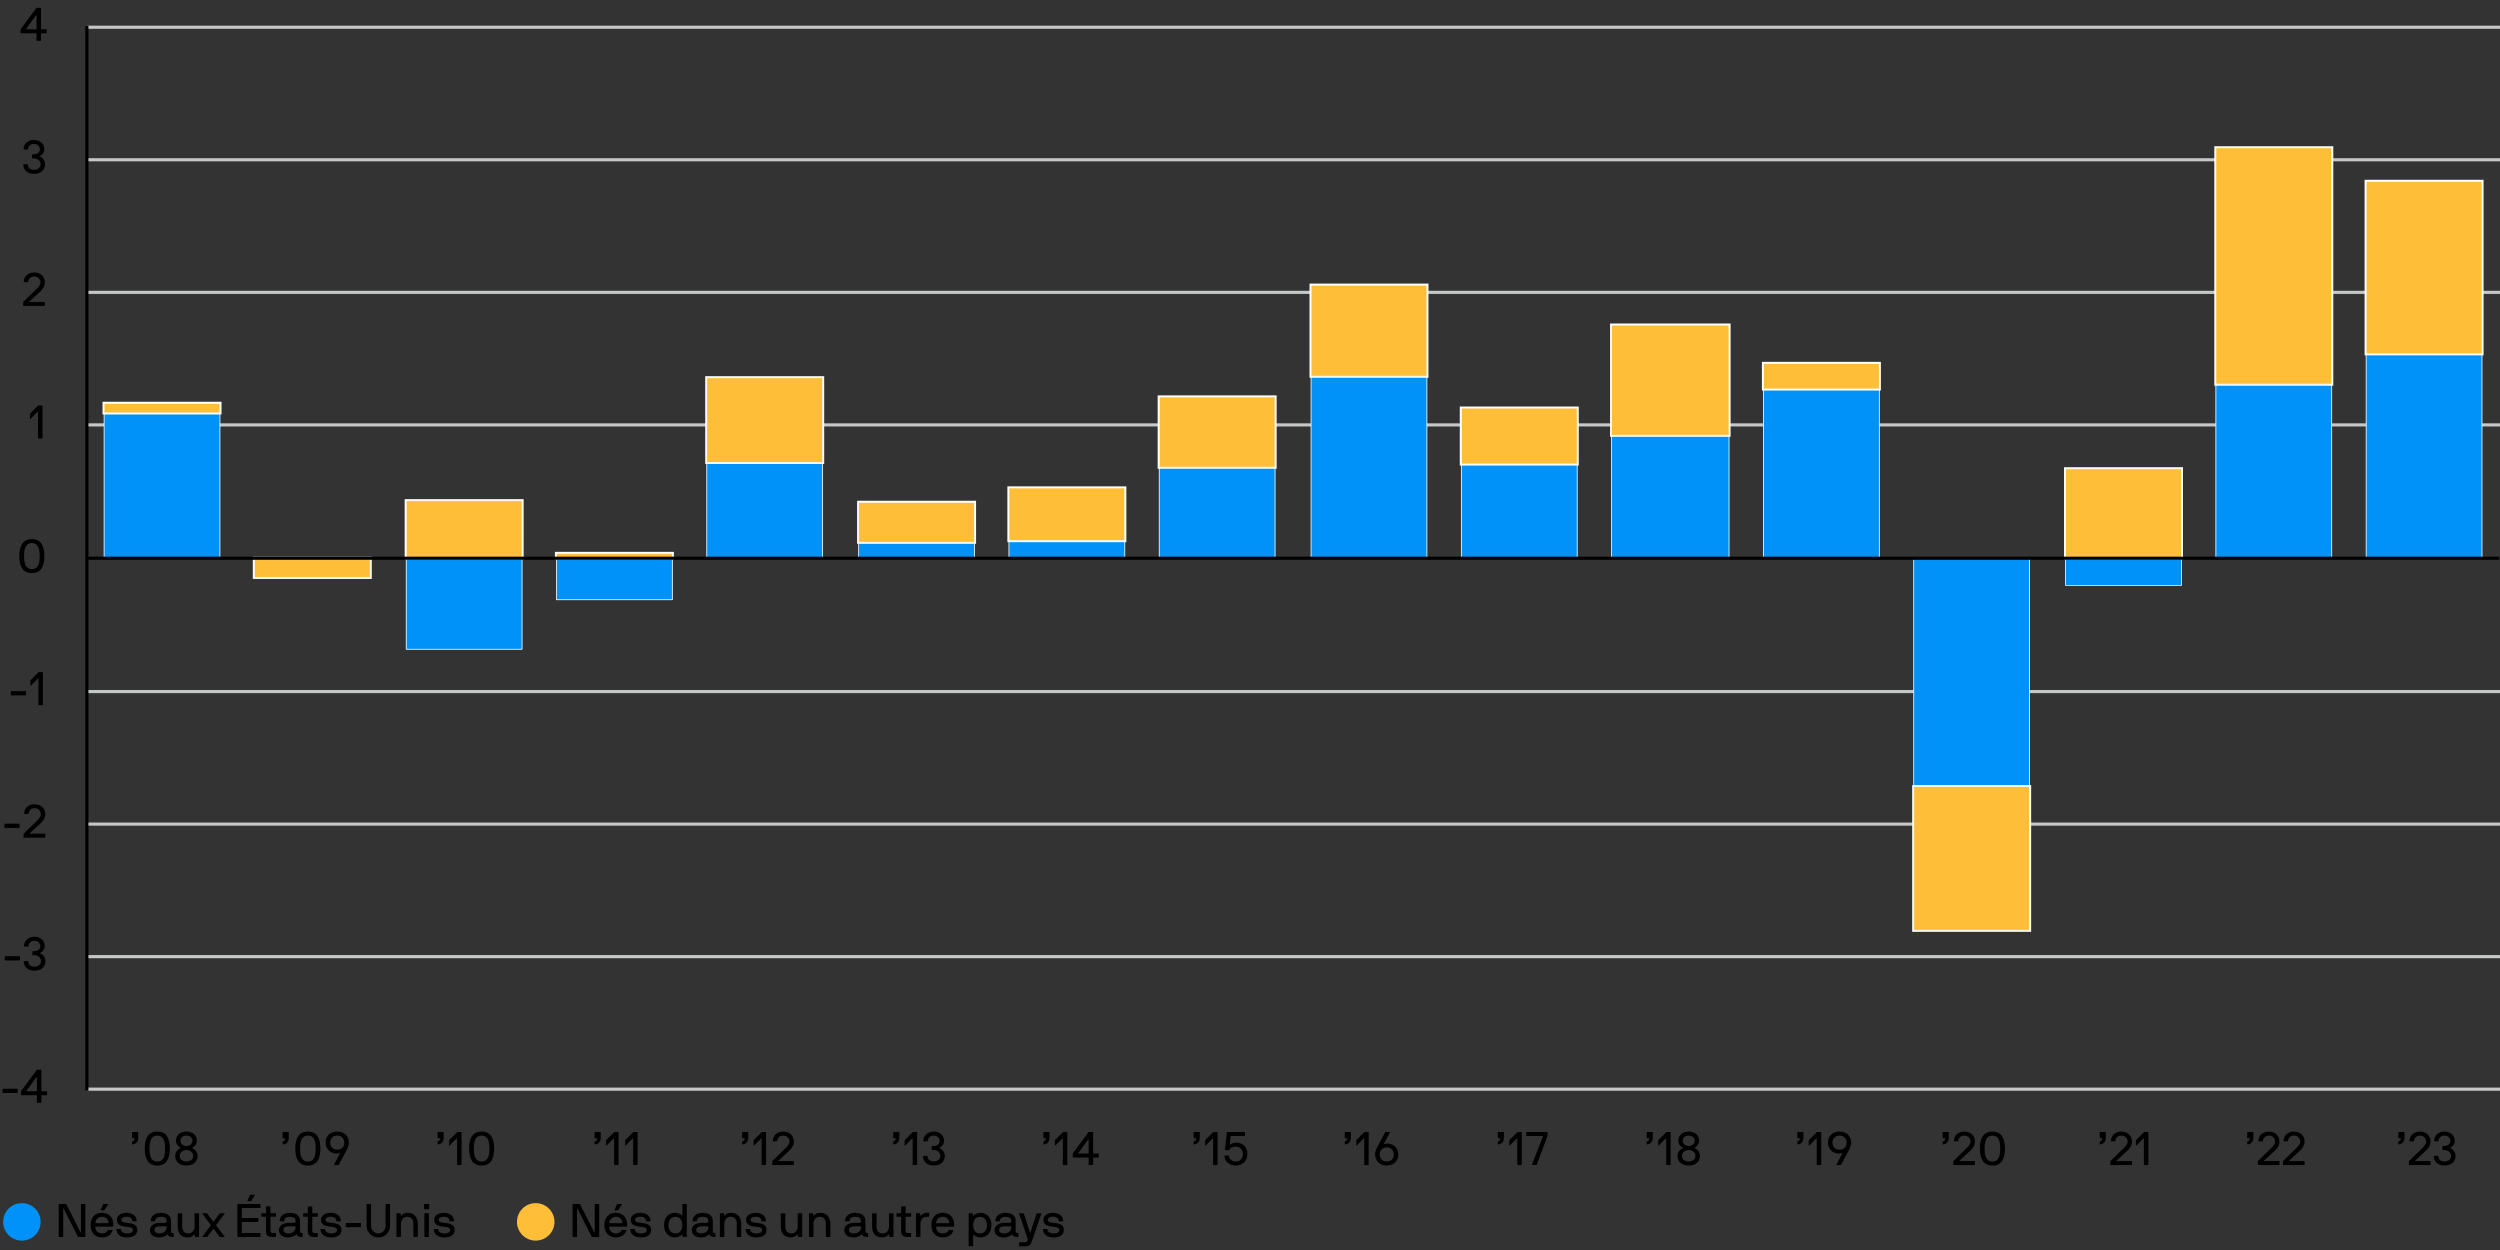 <?xml version="1.0" encoding="UTF-8"?>
<svg id="Layer_1" xmlns="http://www.w3.org/2000/svg" viewBox="0 0 800 400">
  <rect x="0" y="0" width="800" height="400" fill="#333333" stroke="none"/>
  <circle cx="7" cy="391" r="6" style="fill: #0092f9;"/>
  <g>
    <path d="M27.25,385.27s.07.03.07.08v10.41s-.03.08-.07.08h-2.21s-.09-.03-.12-.08l-4.54-9.01c-.03-.06-.15-.06-.15.03v8.98s-.03.08-.07.08h-1.28s-.08-.03-.08-.08v-10.41s.03-.08.08-.08h2.22s.08.01.11.08l4.54,9c.04.09.15.08.15-.01v-8.98s.03-.08.08-.08h1.28Z"/>
    <path d="M30.58,392.54s-.08.03-.08.08c0,1.09.79,2.08,2.13,2.08,1.07,0,1.59-.45,1.91-1.05.03-.06.06-.08.1-.08h1.33s.09.01.08.08c-.39,1.47-1.72,2.33-3.42,2.33-2.25,0-3.64-1.61-3.64-3.95s1.32-3.94,3.64-3.94,3.66,1.6,3.66,3.94c0,.15-.02.3-.04.42-.02.04-.06.09-.11.09h-5.56ZM32.63,389.37c-1.46,0-2.13,1.28-2.13,1.98,0,.04.04.07.08.07h4.08s.07-.03.07-.07c0-.86-.61-1.98-2.1-1.98ZM32.3,387.3c-.06,0-.1-.05-.08-.11l.77-1.81s.06-.11.15-.11h1.38c.06,0,.12.04.08.11l-1.16,1.81s-.09.11-.17.11h-.97Z"/>
    <path d="M42.39,390.81s-.08-.03-.08-.08c0-.83-.66-1.37-1.88-1.37-1.12,0-1.62.5-1.62.96,0,.86,1.08.87,1.83.97,1.5.21,3.3.35,3.3,2.27,0,1.71-1.42,2.42-3.3,2.42-2.28,0-3.39-1.2-3.39-2.64,0-.04.03-.07.08-.07h1.26s.09.03.09.07c0,.75.77,1.37,1.96,1.37.77,0,1.88-.17,1.88-1.14,0-.86-1.25-.92-1.88-.99-1.44-.17-3.25-.39-3.25-2.25,0-1.23,1.19-2.23,3.04-2.23s3.3.87,3.3,2.64c0,.04-.01.08-.06.08h-1.29Z"/>
    <path d="M55.59,395.75s-.03.08-.07.08h-.29c-.86,0-1.4-.29-1.59-.76-.03-.08-.11-.06-.13-.03-.36.36-1.22.95-2.6.95-1.88,0-2.92-.98-2.92-2.4,0-1.3,1.16-2.28,3.23-2.28h1.6c.33,0,.5-.28.5-.49,0-.62-.08-1.44-1.86-1.44-1.29,0-1.8.6-1.8,1.37,0,.04-.03.08-.08.08h-1.27s-.08-.03-.08-.08c0-1.77,1.53-2.64,3.22-2.64,2.07,0,3.29.88,3.29,2.71v3.25c0,.22.18.49.5.49h.29s.07.03.07.08v1.12ZM53.31,392.5s-.03-.08-.08-.08h-2.02c-1.37,0-1.8.63-1.8,1.16s.53,1.12,1.5,1.12c1.82,0,2.4-1.08,2.4-2v-.21Z"/>
    <path d="M62.49,395.83s-.06-.03-.08-.08l-.15-.67c-.03-.09-.13-.06-.17-.01-.27.39-1,.92-1.96.92-2.47,0-3.27-1.59-3.27-3.54v-4.12s.03-.08.08-.08h1.28s.08.03.08.08v4.12c0,1.14.51,2.26,1.99,2.26,1.26,0,1.98-1.09,1.98-2.26v-4.12s.03-.08.08-.08h1.27s.08.03.08.08v7.44s-.03.08-.08.08h-1.12Z"/>
    <path d="M70.38,395.83s-.09-.03-.12-.08l-1.89-2.52s-.08-.04-.12,0l-1.9,2.52c-.04.06-.08.08-.12.08h-1.49s-.06-.04-.03-.08l2.71-3.6s.03-.11,0-.15l-2.71-3.69s-.02-.08.03-.08h1.44s.08.02.12.08l1.93,2.59c.04.06.11.06.15,0l1.93-2.59s.08-.08.12-.08h1.44s.08.03.04.08l-2.74,3.69s-.03.11,0,.15l2.74,3.6s.02.08-.03.08h-1.52Z"/>
    <path d="M75.96,385.35s.03-.08.08-.08h7.21s.08.03.08.08v1.12s-.03.08-.08.08h-5.79s-.08.03-.08.07v3.06s.03.07.08.07h5.17s.08.03.08.08v1.12s-.03.08-.08.08h-5.17s-.08.03-.08.08v3.38s.03.07.08.07h5.79s.08.03.08.08v1.12s-.03.08-.08.08h-7.21s-.08-.03-.08-.08v-10.41ZM79.26,384.36c-.06,0-.1-.04-.08-.1l.77-1.82s.06-.1.15-.1h1.38c.06,0,.12.04.08.1l-1.15,1.82s-.09.1-.17.1h-.98Z"/>
    <path d="M88.32,395.75s-.03.08-.08.08h-1.16c-1.25,0-1.96-.54-1.96-1.77v-4.62s-.03-.08-.08-.08h-1.33s-.07-.03-.07-.08v-.97s.03-.08.07-.08h1.33s.08-.03.08-.08v-2.02s.03-.08.08-.08h1.27s.08.03.08.08v2.02s.03.08.08.08h1.62s.08.03.08.08v.97s-.03.08-.08.08h-1.62s-.08.03-.08.08v4.36c0,.47.21.75.81.75h.88s.08.03.08.08v1.12Z"/>
    <path d="M96.86,395.75s-.03.08-.07.08h-.29c-.86,0-1.4-.29-1.59-.76-.03-.08-.11-.06-.13-.03-.36.36-1.22.95-2.6.95-1.88,0-2.92-.98-2.92-2.4,0-1.3,1.16-2.28,3.23-2.28h1.6c.33,0,.5-.28.5-.49,0-.62-.08-1.44-1.86-1.44-1.29,0-1.8.6-1.8,1.37,0,.04-.03.08-.08.08h-1.27s-.08-.03-.08-.08c0-1.77,1.53-2.64,3.22-2.64,2.07,0,3.29.88,3.29,2.71v3.25c0,.22.18.49.5.49h.29s.07.03.07.08v1.12ZM94.58,392.5s-.03-.08-.08-.08h-2.02c-1.37,0-1.8.63-1.8,1.16s.53,1.12,1.5,1.12c1.82,0,2.4-1.08,2.4-2v-.21Z"/>
    <path d="M101.69,395.75s-.03.08-.08.08h-1.15c-1.25,0-1.96-.54-1.96-1.77v-4.62s-.03-.08-.08-.08h-1.33s-.08-.03-.08-.08v-.97s.03-.08.08-.08h1.33s.08-.03.08-.08v-2.02s.03-.08.07-.08h1.28s.08.03.08.08v2.02s.03.08.08.08h1.62s.08.03.08.08v.97s-.03.08-.08.08h-1.62s-.08.03-.08.08v4.36c0,.47.21.75.81.75h.88s.08.03.08.08v1.12Z"/>
    <path d="M107.72,390.81s-.08-.03-.08-.08c0-.83-.66-1.37-1.88-1.37-1.12,0-1.62.5-1.62.96,0,.86,1.08.87,1.83.97,1.5.21,3.3.35,3.3,2.27,0,1.71-1.42,2.42-3.3,2.42-2.28,0-3.39-1.2-3.39-2.64,0-.04.03-.07.08-.07h1.26s.09.03.09.07c0,.75.77,1.37,1.96,1.37.77,0,1.88-.17,1.88-1.14,0-.86-1.25-.92-1.88-.99-1.44-.17-3.25-.39-3.25-2.25,0-1.23,1.19-2.23,3.04-2.23s3.3.87,3.3,2.64c0,.04-.01.08-.06.08h-1.29Z"/>
    <path d="M110.73,392.71s-.07-.03-.07-.08v-1.2s.03-.08.07-.08h4.7s.08.03.08.08v1.2s-.03.08-.08.08h-4.7Z"/>
    <path d="M118.73,392.25c0,1.28,1.05,2.46,2.34,2.46s2.31-1.18,2.31-2.46v-6.9s.03-.08.07-.08h1.28s.08.03.08.08v6.9c0,2.08-1.65,3.74-3.74,3.74s-3.76-1.65-3.76-3.74v-6.9s.03-.08.08-.08h1.27s.08.03.08.08v6.9Z"/>
    <path d="M128.09,388.24s.06.03.07.08l.15.67c.01.09.13.06.17.01.3-.45.96-.91,1.96-.91,2.17,0,3.27,1.59,3.27,3.54v4.12s-.03.08-.07.08h-1.28s-.08-.03-.08-.08v-4.12c0-1.14-.51-2.26-2-2.26-1.26,0-1.98,1.09-1.98,2.26v4.12s-.03.08-.08.08h-1.27s-.08-.03-.08-.08v-7.44s.03-.08.08-.08h1.12Z"/>
    <path d="M135.77,386.94s-.08-.03-.08-.08v-1.51s.03-.08.08-.08h1.5s.08.03.08.08v1.51s-.03.08-.08.08h-1.5ZM137.24,395.75s-.03.08-.08.08h-1.27s-.08-.03-.08-.08v-7.44s.03-.08.08-.08h1.27s.08.03.08.08v7.44Z"/>
    <path d="M143.93,390.81s-.07-.03-.07-.08c0-.83-.66-1.37-1.88-1.37-1.12,0-1.62.5-1.62.96,0,.86,1.08.87,1.83.97,1.5.21,3.3.35,3.3,2.27,0,1.71-1.42,2.42-3.3,2.42-2.28,0-3.39-1.2-3.39-2.64,0-.04.03-.07.07-.07h1.26s.09.03.09.07c0,.75.76,1.37,1.96,1.37.76,0,1.88-.17,1.88-1.14,0-.86-1.25-.92-1.88-.99-1.44-.17-3.25-.39-3.25-2.25,0-1.23,1.18-2.23,3.04-2.23s3.3.87,3.3,2.64c0,.04-.02.08-.06.08h-1.29Z"/>
  </g>
  <circle cx="171.43" cy="391" r="6" style="fill: #ffbe37;"/>
  <g>
    <path d="M191.67,385.27s.08.03.08.08v10.41s-.03.08-.08.08h-2.21s-.09-.03-.12-.08l-4.54-9.01c-.03-.06-.15-.06-.15.03v8.98s-.03.08-.07.08h-1.28s-.08-.03-.08-.08v-10.41s.03-.08.08-.08h2.22s.08.01.1.08l4.54,9c.04.09.15.08.15-.01v-8.98s.03-.08.07-.08h1.28Z"/>
    <path d="M195,392.54s-.07.03-.07.08c0,1.09.79,2.08,2.13,2.08,1.07,0,1.59-.45,1.91-1.05.03-.06.06-.08.1-.08h1.33s.09.01.07.08c-.39,1.47-1.72,2.33-3.42,2.33-2.25,0-3.65-1.61-3.65-3.95s1.32-3.94,3.65-3.94,3.66,1.6,3.66,3.94c0,.15-.01.3-.04.42-.01.04-.06.09-.1.09h-5.57ZM197.06,389.37c-1.46,0-2.13,1.28-2.13,1.98,0,.04.04.07.07.07h4.08s.08-.03.08-.07c0-.86-.61-1.98-2.1-1.98ZM196.73,387.3c-.06,0-.1-.05-.08-.11l.77-1.81s.06-.11.15-.11h1.38c.06,0,.12.04.08.11l-1.16,1.81s-.09.11-.17.11h-.97Z"/>
    <path d="M206.82,390.81s-.08-.03-.08-.08c0-.83-.66-1.37-1.88-1.37-1.12,0-1.62.5-1.62.96,0,.86,1.08.87,1.83.97,1.5.21,3.3.35,3.3,2.27,0,1.71-1.42,2.42-3.3,2.42-2.28,0-3.39-1.2-3.39-2.64,0-.04.03-.07.08-.07h1.26s.09.03.09.07c0,.75.77,1.37,1.96,1.37.77,0,1.88-.17,1.88-1.14,0-.86-1.25-.92-1.88-.99-1.44-.17-3.25-.39-3.25-2.25,0-1.23,1.18-2.23,3.04-2.23s3.3.87,3.3,2.64c0,.04-.02.08-.06.08h-1.29Z"/>
    <path d="M218.57,395.83s-.06-.03-.07-.08l-.15-.6c-.03-.09-.11-.08-.15-.03-.4.41-1.39.86-2.14.86-2.19,0-3.57-1.61-3.57-3.95s1.38-3.94,3.57-3.94c1.05,0,1.96.64,2.14.85.08.09.15.03.15-.03v-3.57s.03-.08.07-.08h1.28s.08.03.08.08v10.41s-.03.08-.08.08h-1.12ZM216.2,394.71c1.37,0,2.14-1.11,2.14-2.67s-.78-2.67-2.14-2.67c-1.44,0-2.29,1.11-2.29,2.67s.85,2.67,2.29,2.67Z"/>
    <path d="M228.96,395.75s-.03.08-.07.08h-.29c-.86,0-1.39-.29-1.59-.76-.03-.08-.11-.06-.13-.03-.36.36-1.21.95-2.6.95-1.88,0-2.92-.98-2.92-2.4,0-1.3,1.15-2.28,3.22-2.28h1.6c.33,0,.5-.28.5-.49,0-.62-.07-1.44-1.86-1.44-1.29,0-1.8.6-1.8,1.37,0,.04-.03.08-.07.08h-1.28s-.07-.03-.07-.08c0-1.77,1.53-2.64,3.22-2.64,2.07,0,3.28.88,3.28,2.71v3.25c0,.22.18.49.5.49h.29s.07.03.07.08v1.12ZM226.68,392.5s-.03-.08-.07-.08h-2.03c-1.37,0-1.8.63-1.8,1.16s.53,1.12,1.5,1.12c1.82,0,2.4-1.08,2.4-2v-.21Z"/>
    <path d="M231.56,388.24s.06.03.08.08l.15.67c.02.09.14.06.17.01.3-.45.96-.91,1.96-.91,2.17,0,3.27,1.59,3.27,3.54v4.12s-.03.08-.07.08h-1.28s-.08-.03-.08-.08v-4.12c0-1.14-.51-2.26-2-2.26-1.26,0-1.98,1.09-1.98,2.26v4.12s-.03.08-.07.08h-1.28s-.07-.03-.07-.08v-7.44s.03-.08.07-.08h1.12Z"/>
    <path d="M243.75,390.81s-.08-.03-.08-.08c0-.83-.66-1.37-1.88-1.37-1.12,0-1.62.5-1.62.96,0,.86,1.08.87,1.83.97,1.5.21,3.3.35,3.3,2.27,0,1.71-1.42,2.42-3.3,2.42-2.28,0-3.39-1.2-3.39-2.64,0-.04.03-.07.08-.07h1.26s.09.03.09.07c0,.75.77,1.37,1.96,1.37.77,0,1.88-.17,1.88-1.14,0-.86-1.25-.92-1.88-.99-1.44-.17-3.25-.39-3.25-2.25,0-1.23,1.18-2.23,3.04-2.23s3.3.87,3.3,2.64c0,.04-.02.08-.06.08h-1.29Z"/>
    <path d="M255.48,395.83s-.06-.03-.08-.08l-.15-.67c-.03-.09-.13-.06-.16-.01-.27.39-1.01.92-1.96.92-2.47,0-3.27-1.59-3.27-3.54v-4.12s.03-.08.08-.08h1.28s.07.03.07.08v4.12c0,1.14.51,2.26,2,2.26,1.26,0,1.98-1.09,1.98-2.26v-4.12s.03-.08.08-.08h1.27s.08.03.08.08v7.44s-.03.08-.08.08h-1.12Z"/>
    <path d="M260.1,388.24s.06.03.07.08l.15.67c.01.09.13.06.16.01.3-.45.96-.91,1.97-.91,2.17,0,3.27,1.59,3.27,3.54v4.12s-.03.08-.08.08h-1.27s-.08-.03-.08-.08v-4.12c0-1.14-.51-2.26-2-2.26-1.26,0-1.98,1.09-1.98,2.26v4.12s-.03.08-.08.08h-1.27s-.08-.03-.08-.08v-7.44s.03-.08.08-.08h1.12Z"/>
    <path d="M277.8,395.75s-.03.08-.08.08h-.29c-.85,0-1.4-.29-1.59-.76-.03-.08-.1-.06-.14-.03-.36.36-1.21.95-2.59.95-1.88,0-2.93-.98-2.93-2.4,0-1.3,1.16-2.28,3.23-2.28h1.6c.33,0,.5-.28.5-.49,0-.62-.08-1.44-1.86-1.44-1.29,0-1.8.6-1.8,1.37,0,.04-.03.08-.08.08h-1.27s-.08-.03-.08-.08c0-1.77,1.53-2.64,3.22-2.64,2.07,0,3.29.88,3.29,2.71v3.25c0,.22.18.49.5.49h.29s.08.03.08.08v1.12ZM275.52,392.5s-.03-.08-.08-.08h-2.02c-1.37,0-1.8.63-1.8,1.16s.52,1.12,1.5,1.12c1.81,0,2.4-1.08,2.4-2v-.21Z"/>
    <path d="M284.7,395.83s-.06-.03-.08-.08l-.15-.67c-.03-.09-.13-.06-.17-.01-.27.39-1,.92-1.96.92-2.47,0-3.27-1.59-3.27-3.54v-4.12s.03-.08.07-.08h1.28s.08.03.08.08v4.12c0,1.14.51,2.26,2,2.26,1.26,0,1.98-1.09,1.98-2.26v-4.12s.03-.08.08-.08h1.28s.07.03.07.08v7.44s-.03.08-.07.08h-1.12Z"/>
    <path d="M291.56,395.75s-.03.08-.08.08h-1.15c-1.25,0-1.96-.54-1.96-1.77v-4.62s-.03-.08-.08-.08h-1.33s-.08-.03-.08-.08v-.97s.03-.08.08-.08h1.33s.08-.03.08-.08v-2.02s.03-.08.07-.08h1.28s.07.03.07.08v2.02s.03.08.08.08h1.62s.08.03.08.08v.97s-.03.08-.08.08h-1.62s-.08.03-.08.08v4.36c0,.47.21.75.81.75h.88s.08.03.08.08v1.12Z"/>
    <path d="M296.52,389.37c-1.26,0-1.98,1.09-1.98,2.26v4.12s-.03.08-.08.08h-1.27s-.08-.03-.08-.08v-7.44s.03-.08.08-.08h1.12s.06.03.07.08l.15.67c.03.09.12.06.16.01.51-.51,1.07-.91,1.82-.91h.76s.08.03.08.07v1.12s-.03.08-.08.08h-.76Z"/>
    <path d="M299.63,392.54s-.07.03-.07.08c0,1.09.79,2.08,2.13,2.08,1.07,0,1.59-.45,1.91-1.05.03-.06.06-.08.1-.08h1.33s.09.01.07.08c-.39,1.47-1.72,2.33-3.42,2.33-2.25,0-3.65-1.61-3.65-3.95s1.32-3.94,3.65-3.94,3.66,1.6,3.66,3.94c0,.15-.01.3-.04.42-.01.04-.06.09-.1.09h-5.57ZM301.68,389.37c-1.46,0-2.13,1.28-2.13,1.98,0,.04.04.07.07.07h4.08s.08-.03.08-.07c0-.86-.61-1.98-2.1-1.98Z"/>
    <path d="M311.18,388.24s.06.03.07.08l.15.62c.03.09.12.06.15.01.39-.43,1.39-.85,2.14-.85,2.19,0,3.57,1.6,3.57,3.94s-1.38,3.95-3.57,3.95c-1.05,0-1.96-.65-2.14-.86-.08-.09-.15-.03-.15.03v3.57s-.03.08-.07.08h-1.28s-.08-.03-.08-.08v-10.41s.03-.08.08-.08h1.12ZM313.55,389.37c-1.36,0-2.14,1.11-2.14,2.67s.78,2.67,2.14,2.67c1.44,0,2.29-1.11,2.29-2.67s-.85-2.67-2.29-2.67Z"/>
    <path d="M325.89,395.75s-.03.08-.08.08h-.29c-.85,0-1.4-.29-1.59-.76-.03-.08-.1-.06-.14-.03-.36.36-1.21.95-2.59.95-1.88,0-2.93-.98-2.93-2.4,0-1.3,1.16-2.28,3.23-2.28h1.6c.33,0,.5-.28.5-.49,0-.62-.08-1.44-1.86-1.44-1.29,0-1.8.6-1.8,1.37,0,.04-.03.08-.08.08h-1.27s-.08-.03-.08-.08c0-1.77,1.53-2.64,3.22-2.64,2.07,0,3.29.88,3.29,2.71v3.25c0,.22.18.49.5.49h.29s.08.03.08.08v1.12ZM323.61,392.5s-.03-.08-.08-.08h-2.02c-1.37,0-1.8.63-1.8,1.16s.52,1.12,1.5,1.12c1.81,0,2.4-1.08,2.4-2v-.21Z"/>
    <path d="M326.12,397.6s.03-.07.08-.07h1.69c.88,0,1.16-.57.88-1.37l-2.67-7.84c-.01-.06.05-.08.09-.08h1.36s.06.03.08.08l1.96,6.03c.03.09.12.09.15,0l1.98-6.03s.03-.08.08-.08h1.36s.09.03.08.08l-3,8.82c-.42,1.21-.88,1.67-2.1,1.67h-1.95s-.08-.03-.08-.08v-1.12Z"/>
    <path d="M338.87,390.81s-.07-.03-.07-.08c0-.83-.66-1.37-1.88-1.37-1.12,0-1.62.5-1.62.96,0,.86,1.08.87,1.83.97,1.5.21,3.3.35,3.3,2.27,0,1.71-1.43,2.42-3.3,2.42-2.28,0-3.39-1.2-3.39-2.64,0-.04.03-.07.07-.07h1.26s.09.03.09.07c0,.75.77,1.37,1.96,1.37.77,0,1.88-.17,1.88-1.14,0-.86-1.24-.92-1.88-.99-1.44-.17-3.25-.39-3.25-2.25,0-1.23,1.18-2.23,3.04-2.23s3.3.87,3.3,2.64c0,.04-.01.08-.06.08h-1.29Z"/>
  </g>
  <path d="M27.55,8.72h772.45M27.55,51.13h772.45M27.55,93.55h772.45M27.55,135.96h772.45M27.55,221.3h772.45M27.55,263.71h772.45M27.55,306.12h772.45M27.55,348.54h772.45" style="fill: none; stroke: #c5c7c9; stroke-linejoin: round;"/>
  <g>
    <path d="M757.17,113.22h37.07v65.41h-37.07v-65.41ZM709.08,122.93h37.07v55.7h-37.07v-55.7ZM660.99,187.32h37.07v-8.69h-37.07v8.69ZM612.4,251.7h37.07v-73.07h-37.07v73.07ZM564.31,124.46h37.07v54.17h-37.07v-54.17ZM515.72,139.28h37.57v39.35h-37.57v-39.35ZM467.63,148.48h37.07v30.15h-37.07v-30.15ZM419.54,120.37h37.07v58.25h-37.07v-58.25ZM370.95,149.5h37.07v29.13h-37.07v-29.13ZM322.86,173.01h37.07v5.62h-37.07v-5.62ZM274.77,173.52h37.07v5.11h-37.07v-5.11ZM226.17,147.97h37.07v30.66h-37.07v-30.66ZM178.08,191.91h37.07v-13.29h-37.07v13.29ZM129.99,207.76h37.07v-29.13h-37.07v29.13ZM81.4,178.63h37.07v.51h-37.07v-.51ZM33.31,132.13h37.07v46.5h-37.07v-46.5Z" style="fill: #0092f9;"/>
    <path d="M757.17,113.22h37.07v65.41h-37.07v-65.41ZM709.08,122.93h37.07v55.7h-37.07v-55.7ZM660.99,187.32h37.07v-8.69h-37.07v8.69ZM612.4,251.7h37.07v-73.07h-37.07v73.07ZM564.31,124.46h37.07v54.17h-37.07v-54.17ZM515.72,139.28h37.57v39.35h-37.57v-39.35ZM467.63,148.48h37.07v30.15h-37.07v-30.15ZM419.54,120.37h37.07v58.25h-37.07v-58.25ZM370.95,149.5h37.07v29.13h-37.07v-29.13ZM322.86,173.01h37.07v5.62h-37.07v-5.62ZM274.77,173.52h37.07v5.11h-37.07v-5.11ZM226.17,147.97h37.07v30.66h-37.07v-30.66ZM178.08,191.91h37.07v-13.29h-37.07v13.29ZM129.99,207.76h37.07v-29.13h-37.07v29.13ZM81.4,178.63h37.07v.51h-37.07v-.51ZM33.31,132.13h37.07v46.5h-37.07v-46.5Z" style="fill: #0092f9; stroke: #fff; stroke-linejoin: round; stroke-width: .25px;"/>
  </g>
  <g>
    <path d="M757.17,58.03h37.07v55.19h-37.07v-55.19ZM709.08,47.3h37.07v75.63h-37.07V47.3ZM660.99,150.01h37.07v28.62h-37.07v-28.62ZM612.4,297.69h37.07v-45.99h-37.07v45.99ZM564.31,116.29h37.07v8.18h-37.07v-8.18ZM515.72,104.02h37.57v35.26h-37.57v-35.26ZM467.63,130.59h37.07v17.89h-37.07v-17.89ZM419.54,91.25h37.07v29.13h-37.07v-29.13ZM370.95,127.02h37.07v22.48h-37.07v-22.48ZM322.86,156.14h37.07v16.86h-37.07v-16.86ZM274.77,160.74h37.07v12.78h-37.07v-12.78ZM226.17,120.88h37.07v27.08h-37.07v-27.08ZM178.08,177.09h37.07v1.53h-37.07v-1.53ZM129.99,160.23h37.07v18.4h-37.07v-18.4ZM81.4,184.76h37.07v-6.13h-37.07v6.13ZM33.31,129.06h37.07v3.07h-37.07v-3.07Z" style="fill: #ffbe37; stroke: #fff; stroke-miterlimit: 10;"/>
    <path d="M757.17,58.03h37.07v55.19h-37.07v-55.19ZM709.08,47.3h37.07v75.63h-37.07V47.3ZM660.99,150.01h37.07v28.62h-37.07v-28.62ZM612.4,297.69h37.07v-45.99h-37.07v45.99ZM564.31,116.29h37.07v8.18h-37.07v-8.18ZM515.72,104.02h37.57v35.26h-37.57v-35.26ZM467.63,130.59h37.07v17.89h-37.07v-17.89ZM419.54,91.25h37.07v29.13h-37.07v-29.13ZM370.95,127.02h37.07v22.48h-37.07v-22.48ZM322.86,156.14h37.07v16.86h-37.07v-16.86ZM274.77,160.74h37.07v12.78h-37.07v-12.78ZM226.17,120.88h37.07v27.08h-37.07v-27.08ZM178.08,177.1h37.07v1.53h-37.07v-1.53ZM129.99,160.23h37.07v18.4h-37.07v-18.4ZM81.4,184.76h37.07v-6.13h-37.07v6.13ZM33.31,129.06h37.07v3.07h-37.07v-3.07Z" style="fill: #ffbe37; stroke: #fff; stroke-linejoin: round; stroke-width: .25px;"/>
  </g>
  <line x1="27.8" y1="349.04" x2="27.8" y2="8.23" style="fill: none; stroke: #000; stroke-linejoin: round;"/>
  <line x1="27.8" y1="178.63" x2="799.75" y2="178.63" style="fill: none; stroke: #000; stroke-linejoin: round;"/>
  <g>
    <path d="M.9,349.76s-.08-.03-.08-.08v-1.2s.03-.08.08-.08h4.69s.08.03.08.08v1.2s-.03.08-.08.08H.9Z"/>
    <path d="M13.17,342.32s.08.03.08.08v6.72s.03.08.07.08h1.67s.08.03.08.07v1.12s-.03.08-.08.08h-1.67s-.07.03-.07.08v2.26s-.03.08-.08.08h-1.28s-.08-.03-.08-.08v-2.26s-.03-.08-.07-.08h-4.94s-.07-.03-.07-.08v-1.05c0-.15.03-.19.04-.22l4.98-6.72c.04-.08.1-.08.15-.08h1.26ZM8.45,349.09s.01.11.07.11h3.23s.07-.03.07-.08v-4.41c0-.08-.1-.08-.15-.01l-3.22,4.39Z"/>
  </g>
  <g>
    <path d="M1.62,307.35s-.08-.03-.08-.08v-1.2s.03-.08.08-.08h4.69s.08.03.08.08v1.2s-.03.08-.08.08H1.62Z"/>
    <path d="M10.38,304.47s.03-.08.07-.08h.53c1.14,0,1.92-.7,1.92-1.66,0-.89-.75-1.7-1.92-1.7-1.09.01-1.89.9-1.88,1.77,0,.04-.03.08-.08.08h-1.27s-.08-.03-.08-.08c-.01-1.75,1.38-3.03,3.3-3.04,2,0,3.34,1.28,3.34,2.97,0,1.41-1.14,2.11-1.48,2.19-.09.01-.09.13,0,.15.52.12,1.72.99,1.72,2.55,0,1.75-1.35,3-3.58,3s-3.38-1.4-3.38-3c0-.04.03-.08.08-.08h1.28s.07.03.07.08c0,.81.63,1.72,1.95,1.72,1.23,0,2.16-.75,2.16-1.72,0-1.19-.95-1.95-2.16-1.95h-.53s-.07-.03-.07-.08v-1.12Z"/>
  </g>
  <g>
    <path d="M1.5,264.93s-.08-.03-.08-.08v-1.2s.03-.08.08-.08h4.69s.08.03.08.08v1.2s-.03.08-.08.08H1.5Z"/>
    <path d="M7.56,266.93c0-.09.01-.15.06-.2l4.17-4.06c.33-.32,1.29-1.21,1.28-2.14-.01-.78-.58-1.91-2-1.91-1.14,0-1.91.85-1.91,1.77,0,.04-.03.08-.07.08h-1.28s-.08-.03-.08-.08c0-1.8,1.41-3.04,3.33-3.04,2.16,0,3.42,1.44,3.42,3.18,0,1.53-1.11,2.59-1.67,3.09l-3.3,3.04s-.03.12.06.12h4.83s.08.03.08.08v1.12s-.03.08-.08.08h-6.78s-.08-.03-.08-.08v-1.05Z"/>
  </g>
  <g>
    <path d="M3.55,222.52s-.08-.03-.08-.08v-1.2s.03-.08.08-.08h4.69s.08.03.08.08v1.2s-.03.08-.08.08H3.55Z"/>
    <path d="M12.29,217.15c0-.06-.09-.09-.13-.04l-2.31,2.32s-.12.04-.12-.04v-1.59c0-.08.01-.12.08-.18l2.46-2.46s.1-.08.15-.08h1.23s.07.03.07.08v10.41s-.03.08-.07.08h-1.28s-.08-.03-.08-.08v-8.41Z"/>
  </g>
  <path d="M10.2,183.39c-3.03,0-4.02-2.35-4.02-5.44s.99-5.43,4.02-5.43,4,2.34,4,5.43-.97,5.44-4,5.44ZM10.2,173.79c-1.84,0-2.5,1.5-2.5,4.15s.66,4.17,2.5,4.17,2.5-1.53,2.5-4.17-.67-4.15-2.5-4.15Z"/>
  <path d="M12.16,131.81c0-.06-.09-.09-.13-.04l-2.31,2.32s-.12.05-.12-.04v-1.59c0-.07.01-.12.08-.18l2.46-2.46s.1-.08.15-.08h1.23s.07.03.07.08v10.41s-.03.08-.07.08h-1.28s-.08-.03-.08-.08v-8.41Z"/>
  <path d="M7.43,96.76c0-.09.01-.15.06-.19l4.17-4.06c.33-.31,1.29-1.21,1.28-2.15-.01-.78-.58-1.9-2-1.9-1.14,0-1.91.85-1.91,1.77,0,.04-.03.07-.07.07h-1.28s-.08-.03-.08-.07c0-1.8,1.41-3.04,3.33-3.04,2.16,0,3.42,1.44,3.42,3.18,0,1.53-1.11,2.6-1.67,3.09l-3.3,3.04s-.03.12.06.12h4.83s.08.03.08.08v1.12s-.03.08-.08.08h-6.78s-.08-.03-.08-.08v-1.05Z"/>
  <path d="M10.25,49.48s.03-.08.07-.08h.53c1.14,0,1.92-.71,1.92-1.67,0-.88-.75-1.69-1.92-1.69-1.09.02-1.89.9-1.88,1.77,0,.04-.03.07-.08.07h-1.27s-.08-.03-.08-.07c-.01-1.75,1.38-3.03,3.3-3.04,2,0,3.34,1.27,3.34,2.97,0,1.41-1.14,2.11-1.48,2.19-.09.02-.09.14,0,.15.52.12,1.72.99,1.72,2.55,0,1.76-1.35,3-3.58,3s-3.38-1.4-3.38-3c0-.04.03-.07.08-.07h1.28s.07.03.07.07c0,.81.63,1.73,1.95,1.73,1.23,0,2.16-.75,2.16-1.73,0-1.18-.95-1.95-2.16-1.95h-.53s-.07-.03-.07-.08v-1.12Z"/>
  <path d="M13.04,2.5s.08.03.08.08v6.72s.03.07.07.07h1.67s.08.03.08.08v1.12s-.03.07-.08.07h-1.67s-.07.03-.07.08v2.26s-.03.08-.08.08h-1.28s-.08-.03-.08-.08v-2.26s-.03-.08-.07-.08h-4.94s-.07-.03-.07-.07v-1.05c0-.15.03-.19.04-.22l4.98-6.72c.04-.08.11-.08.15-.08h1.26ZM8.32,9.27s.01.1.07.1h3.23s.07-.03.07-.07v-4.41c0-.07-.1-.07-.15-.01l-3.22,4.39Z"/>
  <g>
    <path d="M42.35,364.23s-.08-.03-.08-.07v-1.83s.03-.08.08-.08h1.8s.08.03.08.08v1.81c0,1.14-.76,2.07-1.88,2.07-.04,0-.08-.03-.08-.08v-.83s.03-.07.08-.07c.3,0,.74-.41.74-.93,0-.04-.03-.08-.08-.08h-.66Z"/>
    <path d="M50.34,372.98c-3.03,0-4.02-2.35-4.02-5.45s.99-5.43,4.02-5.43,4,2.34,4,5.43-.97,5.45-4,5.45ZM50.34,363.38c-1.84,0-2.5,1.5-2.5,4.15s.66,4.17,2.5,4.17,2.5-1.53,2.5-4.17-.67-4.15-2.5-4.15Z"/>
    <path d="M56.07,369.96c0-1.63,1.21-2.38,1.73-2.55.09-.02.09-.14,0-.15-.35-.1-1.49-.85-1.49-2.26,0-1.7,1.35-2.9,3.34-2.9s3.34,1.2,3.34,2.9c0,1.41-1.14,2.16-1.48,2.26-.09.01-.09.13,0,.15.51.17,1.72.92,1.72,2.55,0,1.75-1.35,3-3.58,3s-3.58-1.25-3.58-3ZM61.82,369.96c0-1.19-.95-1.95-2.16-1.95s-2.16.76-2.16,1.95c0,.97.93,1.72,2.16,1.72s2.16-.75,2.16-1.72ZM59.66,363.38c-1.17,0-1.92.74-1.92,1.62,0,.96.78,1.74,1.92,1.74s1.92-.78,1.92-1.74c0-.88-.75-1.62-1.92-1.62Z"/>
  </g>
  <g>
    <path d="M90.53,364.23s-.08-.03-.08-.07v-1.83s.03-.08.08-.08h1.8s.08.03.08.08v1.81c0,1.14-.76,2.07-1.88,2.07-.04,0-.08-.03-.08-.08v-.83s.03-.07.08-.07c.3,0,.74-.41.74-.93,0-.04-.03-.08-.08-.08h-.66Z"/>
    <path d="M98.52,372.98c-3.03,0-4.02-2.35-4.02-5.45s.99-5.43,4.02-5.43,4,2.34,4,5.43-.97,5.45-4,5.45ZM98.52,363.38c-1.84,0-2.5,1.5-2.5,4.15s.66,4.17,2.5,4.17,2.5-1.53,2.5-4.17-.67-4.15-2.5-4.15Z"/>
    <path d="M108.84,369.03c.03-.06-.03-.12-.09-.09-.04.03-.5.2-.97.2-2.04,0-3.58-1.46-3.58-3.51s1.39-3.53,3.73-3.53,3.72,1.58,3.72,3.53c0,.55-.2,1.41-.65,2.25l-2.59,4.86c-.03.06-.08.08-.12.08h-1.35c-.08,0-.09-.04-.06-.11l1.96-3.67ZM107.92,367.89c1.52,0,2.25-1.08,2.25-2.26s-.73-2.25-2.25-2.25-2.26,1.05-2.26,2.25.75,2.26,2.26,2.26Z"/>
  </g>
  <g>
    <path d="M140.11,364.23s-.08-.03-.08-.07v-1.83s.03-.08.08-.08h1.8s.08.03.08.08v1.81c0,1.14-.76,2.07-1.88,2.07-.04,0-.08-.03-.08-.08v-.83s.03-.07.08-.07c.3,0,.74-.41.74-.93,0-.04-.03-.08-.08-.08h-.66Z"/>
    <path d="M146.26,364.32c0-.06-.09-.09-.13-.04l-2.31,2.32s-.12.04-.12-.04v-1.59c0-.08.01-.12.08-.18l2.46-2.46s.1-.08.15-.08h1.23s.07.03.07.08v10.41s-.03.08-.07.08h-1.28s-.08-.03-.08-.08v-8.41Z"/>
    <path d="M154.13,372.98c-3.03,0-4.02-2.35-4.02-5.45s.99-5.43,4.02-5.43,4,2.34,4,5.43-.97,5.45-4,5.45ZM154.13,363.38c-1.84,0-2.5,1.5-2.5,4.15s.66,4.17,2.5,4.17,2.5-1.53,2.5-4.17-.67-4.15-2.5-4.15Z"/>
  </g>
  <g>
    <path d="M190.36,364.23s-.08-.03-.08-.07v-1.83s.03-.08.08-.08h1.8s.08.03.08.08v1.81c0,1.14-.76,2.07-1.88,2.07-.04,0-.08-.03-.08-.08v-.83s.03-.07.08-.07c.3,0,.74-.41.74-.93,0-.04-.03-.08-.08-.08h-.66Z"/>
    <path d="M196.51,364.32c0-.06-.09-.09-.13-.04l-2.31,2.32s-.12.04-.12-.04v-1.59c0-.08.01-.12.08-.18l2.46-2.46s.1-.08.15-.08h1.23s.07.03.07.08v10.41s-.03.08-.07.08h-1.28s-.08-.03-.08-.08v-8.41Z"/>
    <path d="M202.6,364.32c0-.06-.09-.09-.13-.04l-2.31,2.32s-.12.04-.12-.04v-1.59c0-.08.01-.12.08-.18l2.46-2.46s.1-.08.15-.08h1.23s.07.03.07.08v10.41s-.03.08-.07.08h-1.28s-.08-.03-.08-.08v-8.41Z"/>
  </g>
  <g>
    <path d="M237.56,364.23s-.08-.03-.08-.07v-1.83s.03-.08.08-.08h1.8s.08.03.08.08v1.81c0,1.14-.76,2.07-1.88,2.07-.04,0-.08-.03-.08-.08v-.83s.03-.07.08-.07c.3,0,.74-.41.74-.93,0-.04-.03-.08-.08-.08h-.66Z"/>
    <path d="M243.71,364.32c0-.06-.09-.09-.13-.04l-2.31,2.32s-.12.04-.12-.04v-1.59c0-.08.01-.12.08-.18l2.46-2.46s.1-.08.15-.08h1.23s.07.03.07.08v10.41s-.03.08-.07.08h-1.28s-.08-.03-.08-.08v-8.41Z"/>
    <path d="M247.12,371.69c0-.09.01-.15.06-.2l4.17-4.06c.33-.32,1.29-1.21,1.28-2.14-.01-.78-.58-1.91-2-1.91-1.14,0-1.91.85-1.91,1.77,0,.04-.03.08-.07.08h-1.28s-.08-.03-.08-.08c0-1.8,1.41-3.04,3.33-3.04,2.16,0,3.42,1.44,3.42,3.18,0,1.53-1.11,2.59-1.67,3.09l-3.3,3.04s-.03.12.06.12h4.83s.08.03.08.08v1.12s-.03.08-.08.08h-6.78s-.08-.03-.08-.08v-1.05Z"/>
  </g>
  <g>
    <path d="M285.91,364.23s-.08-.03-.08-.07v-1.83s.03-.08.08-.08h1.8s.08.03.08.08v1.81c0,1.14-.76,2.07-1.88,2.07-.04,0-.08-.03-.08-.08v-.83s.03-.07.08-.07c.3,0,.74-.41.74-.93,0-.04-.03-.08-.08-.08h-.66Z"/>
    <path d="M292.05,364.32c0-.06-.09-.09-.13-.04l-2.31,2.32s-.12.04-.12-.04v-1.59c0-.08.01-.12.08-.18l2.46-2.46s.1-.08.15-.08h1.23s.07.03.07.08v10.41s-.03.08-.07.08h-1.28s-.08-.03-.08-.08v-8.41Z"/>
    <path d="M298.16,366.81s.03-.08.07-.08h.53c1.14,0,1.92-.7,1.92-1.66,0-.89-.75-1.7-1.92-1.7-1.09.01-1.89.9-1.88,1.77,0,.04-.03.08-.08.08h-1.27s-.08-.03-.08-.08c-.01-1.75,1.38-3.03,3.3-3.04,2,0,3.34,1.28,3.34,2.97,0,1.41-1.14,2.11-1.48,2.19-.09.01-.09.13,0,.15.52.12,1.72.99,1.72,2.55,0,1.75-1.35,3-3.58,3s-3.38-1.4-3.38-3c0-.04.03-.08.08-.08h1.28s.07.03.07.08c0,.81.63,1.72,1.95,1.72,1.23,0,2.16-.75,2.16-1.72,0-1.19-.95-1.95-2.16-1.95h-.53s-.07-.03-.07-.08v-1.12Z"/>
  </g>
  <g>
    <path d="M333.96,364.23s-.08-.03-.08-.07v-1.83s.03-.08.08-.08h1.8s.08.03.08.08v1.81c0,1.14-.76,2.07-1.88,2.07-.04,0-.08-.03-.08-.08v-.83s.03-.07.08-.07c.3,0,.74-.41.74-.93,0-.04-.03-.08-.08-.08h-.66Z"/>
    <path d="M340.11,364.32c0-.06-.09-.09-.13-.04l-2.31,2.32s-.12.04-.12-.04v-1.59c0-.08.01-.12.08-.18l2.46-2.46s.1-.08.15-.08h1.23s.07.03.07.08v10.41s-.03.08-.07.08h-1.28s-.08-.03-.08-.08v-8.41Z"/>
    <path d="M349.72,362.25s.08.03.08.08v6.72s.03.08.07.08h1.67s.08.03.08.07v1.12s-.03.08-.08.08h-1.67s-.07.03-.07.08v2.26s-.03.08-.08.08h-1.28s-.08-.03-.08-.08v-2.26s-.03-.08-.07-.08h-4.94s-.07-.03-.07-.08v-1.05c0-.15.03-.19.04-.22l4.98-6.72c.04-.08.1-.08.15-.08h1.26ZM345,369.02s.01.11.07.11h3.23s.07-.03.07-.08v-4.41c0-.08-.1-.08-.15-.01l-3.22,4.39Z"/>
  </g>
  <g>
    <path d="M382.05,364.23s-.08-.03-.08-.07v-1.83s.03-.08.08-.08h1.8s.08.03.08.08v1.81c0,1.14-.76,2.07-1.88,2.07-.04,0-.08-.03-.08-.08v-.83s.03-.07.08-.07c.3,0,.74-.41.74-.93,0-.04-.03-.08-.08-.08h-.66Z"/>
    <path d="M388.2,364.32c0-.06-.09-.09-.13-.04l-2.31,2.32s-.12.04-.12-.04v-1.59c0-.08.01-.12.08-.18l2.46-2.46s.1-.08.15-.08h1.23s.07.03.07.08v10.41s-.03.08-.07.08h-1.28s-.08-.03-.08-.08v-8.41Z"/>
    <path d="M393.92,363.53s-.09.01-.1.09l-.32,2.64c-.01.1.11.1.14.08.25-.35.99-.71,1.98-.71,2.07,0,3.55,1.5,3.55,3.63,0,2.26-1.53,3.71-3.71,3.71-2.59,0-3.63-1.86-3.63-3.12,0-.04.03-.08.08-.08h1.28s.08.01.08.08c0,.79.76,1.84,2.2,1.84,1.32,0,2.24-.93,2.24-2.43,0-1.33-.95-2.36-2.26-2.36-.9,0-1.7.27-2.08,1.07-.03.06-.06.08-.09.08h-1.25s-.08-.03-.08-.08l.67-5.64c0-.06.04-.08.09-.08h5.61s.07.03.07.08v1.14s-.04.06-.09.06h-4.38Z"/>
  </g>
  <g>
    <path d="M430.4,364.23s-.08-.03-.08-.07v-1.83s.03-.08.08-.08h1.8s.08.03.08.08v1.81c0,1.14-.76,2.07-1.88,2.07-.04,0-.08-.03-.08-.08v-.83s.03-.07.08-.07c.3,0,.74-.41.74-.93,0-.04-.03-.08-.08-.08h-.66Z"/>
    <path d="M436.55,364.32c0-.06-.09-.09-.13-.04l-2.31,2.32s-.12.04-.12-.04v-1.59c0-.08.01-.12.08-.18l2.46-2.46s.1-.08.15-.08h1.23s.07.03.07.08v10.41s-.03.08-.07.08h-1.28s-.08-.03-.08-.08v-8.41Z"/>
    <path d="M442.83,366.03c-.03.06.03.12.09.09.04-.03.5-.2.97-.2,2.04,0,3.58,1.46,3.58,3.51s-1.39,3.53-3.73,3.53-3.72-1.58-3.72-3.53c0-.55.19-1.41.64-2.25l2.59-4.86c.03-.06.08-.08.12-.08h1.35c.07,0,.09.04.06.11l-1.96,3.67ZM443.75,367.17c-1.51,0-2.25,1.08-2.25,2.26s.74,2.25,2.25,2.25,2.26-1.05,2.26-2.25-.75-2.26-2.26-2.26Z"/>
  </g>
  <g>
    <path d="M479.38,364.23s-.08-.03-.08-.07v-1.83s.03-.08.08-.08h1.8s.08.03.08.08v1.81c0,1.14-.76,2.07-1.88,2.07-.04,0-.08-.03-.08-.08v-.83s.03-.07.08-.07c.3,0,.74-.41.74-.93,0-.04-.03-.08-.08-.08h-.66Z"/>
    <path d="M485.53,364.32c0-.06-.09-.09-.13-.04l-2.31,2.32s-.12.04-.12-.04v-1.59c0-.08.01-.12.08-.18l2.46-2.46s.1-.08.15-.08h1.23s.07.03.07.08v10.41s-.03.08-.07.08h-1.28s-.08-.03-.08-.08v-8.41Z"/>
    <path d="M495.22,363.33c0,.15-.02.2-.05.27l-3.42,9.13s-.05.08-.09.08h-1.38s-.07-.03-.06-.08l3.54-9.13s-.02-.07-.06-.07h-5.23s-.08-.03-.08-.08v-1.12s.03-.08.08-.08h6.67s.08.03.08.08v1Z"/>
  </g>
  <g>
    <path d="M527.03,364.23s-.08-.03-.08-.07v-1.83s.03-.08.08-.08h1.8s.08.03.08.08v1.81c0,1.14-.76,2.07-1.88,2.07-.04,0-.08-.03-.08-.08v-.83s.03-.07.08-.07c.3,0,.74-.41.74-.93,0-.04-.03-.08-.08-.08h-.66Z"/>
    <path d="M533.18,364.32c0-.06-.09-.09-.13-.04l-2.31,2.32s-.12.04-.12-.04v-1.59c0-.08.01-.12.08-.18l2.46-2.46s.1-.08.15-.08h1.23s.07.03.07.08v10.41s-.03.08-.07.08h-1.28s-.08-.03-.08-.08v-8.41Z"/>
    <path d="M536.81,369.96c0-1.63,1.21-2.38,1.73-2.55.09-.02.09-.14,0-.15-.35-.1-1.49-.85-1.49-2.26,0-1.7,1.35-2.9,3.34-2.9s3.34,1.2,3.34,2.9c0,1.41-1.14,2.16-1.48,2.26-.09.01-.09.13,0,.15.51.17,1.72.92,1.72,2.55,0,1.75-1.35,3-3.58,3s-3.58-1.25-3.58-3ZM542.55,369.96c0-1.19-.95-1.95-2.16-1.95s-2.16.76-2.16,1.95c0,.97.93,1.72,2.16,1.72s2.16-.75,2.16-1.72ZM540.39,363.38c-1.17,0-1.92.74-1.92,1.62,0,.96.78,1.74,1.92,1.74s1.92-.78,1.92-1.74c0-.88-.75-1.62-1.92-1.62Z"/>
  </g>
  <g>
    <path d="M575.21,364.23s-.08-.03-.08-.07v-1.83s.03-.08.08-.08h1.8s.08.03.08.08v1.81c0,1.14-.76,2.07-1.88,2.07-.04,0-.08-.03-.08-.08v-.83s.03-.07.08-.07c.3,0,.74-.41.74-.93,0-.04-.03-.08-.08-.08h-.66Z"/>
    <path d="M581.36,364.32c0-.06-.09-.09-.13-.04l-2.31,2.32s-.12.04-.12-.04v-1.59c0-.08.01-.12.08-.18l2.46-2.46s.1-.08.15-.08h1.23s.07.03.07.08v10.41s-.03.08-.07.08h-1.28s-.08-.03-.08-.08v-8.41Z"/>
    <path d="M589.58,369.03c.03-.06-.03-.12-.09-.09-.04.03-.5.2-.97.2-2.04,0-3.58-1.46-3.58-3.51s1.39-3.53,3.73-3.53,3.72,1.58,3.72,3.53c0,.55-.2,1.41-.65,2.25l-2.59,4.86c-.03.06-.08.08-.12.08h-1.35c-.08,0-.09-.04-.06-.11l1.96-3.67ZM588.66,367.89c1.52,0,2.25-1.08,2.25-2.26s-.73-2.25-2.25-2.25-2.26,1.05-2.26,2.25.75,2.26,2.26,2.26Z"/>
  </g>
  <g>
    <path d="M621.74,364.23s-.08-.03-.08-.07v-1.83s.03-.08.08-.08h1.8s.08.03.08.08v1.81c0,1.14-.76,2.07-1.88,2.07-.04,0-.08-.03-.08-.08v-.83s.03-.07.08-.07c.3,0,.74-.41.74-.93,0-.04-.03-.08-.08-.08h-.66Z"/>
    <path d="M625.07,371.69c0-.09.01-.15.06-.2l4.17-4.06c.33-.32,1.29-1.21,1.28-2.14-.01-.78-.58-1.91-2-1.91-1.14,0-1.91.85-1.91,1.77,0,.04-.03.08-.07.08h-1.28s-.08-.03-.08-.08c0-1.8,1.41-3.04,3.33-3.04,2.16,0,3.42,1.44,3.42,3.18,0,1.53-1.11,2.59-1.67,3.09l-3.3,3.04s-.03.12.06.12h4.83s.08.03.08.08v1.12s-.03.08-.08.08h-6.78s-.08-.03-.08-.08v-1.05Z"/>
    <path d="M637.58,372.98c-3.03,0-4.02-2.35-4.02-5.45s.99-5.43,4.02-5.43,4,2.34,4,5.43-.97,5.45-4,5.45ZM637.58,363.38c-1.84,0-2.5,1.5-2.5,4.15s.66,4.17,2.5,4.17,2.5-1.53,2.5-4.17-.67-4.15-2.5-4.15Z"/>
  </g>
  <g>
    <path d="M671.99,364.23s-.08-.03-.08-.07v-1.83s.03-.08.08-.08h1.8s.08.03.08.08v1.81c0,1.14-.76,2.07-1.88,2.07-.04,0-.08-.03-.08-.08v-.83s.03-.07.08-.07c.3,0,.74-.41.74-.93,0-.04-.03-.08-.08-.08h-.66Z"/>
    <path d="M675.32,371.69c0-.09.01-.15.06-.2l4.17-4.06c.33-.32,1.29-1.21,1.28-2.14-.01-.78-.58-1.91-2-1.91-1.14,0-1.91.85-1.91,1.77,0,.04-.03.08-.07.08h-1.28s-.08-.03-.08-.08c0-1.8,1.41-3.04,3.33-3.04,2.16,0,3.42,1.44,3.42,3.18,0,1.53-1.11,2.59-1.67,3.09l-3.3,3.04s-.03.12.06.12h4.83s.08.03.08.08v1.12s-.03.08-.08.08h-6.78s-.08-.03-.08-.08v-1.05Z"/>
    <path d="M686.04,364.32c0-.06-.09-.09-.13-.04l-2.31,2.32s-.12.04-.12-.04v-1.59c0-.08.01-.12.08-.18l2.46-2.46s.1-.08.15-.08h1.23s.07.03.07.08v10.41s-.03.08-.07.08h-1.28s-.08-.03-.08-.08v-8.41Z"/>
  </g>
  <g>
    <path d="M719.19,364.23s-.08-.03-.08-.07v-1.83s.03-.08.08-.08h1.8s.08.03.08.08v1.81c0,1.14-.76,2.07-1.88,2.07-.04,0-.08-.03-.08-.08v-.83s.03-.07.08-.07c.3,0,.74-.41.74-.93,0-.04-.03-.08-.08-.08h-.66Z"/>
    <path d="M722.52,371.69c0-.09.01-.15.06-.2l4.17-4.06c.33-.32,1.29-1.21,1.28-2.14-.01-.78-.58-1.91-2-1.91-1.14,0-1.91.85-1.91,1.77,0,.04-.03.08-.07.08h-1.28s-.08-.03-.08-.08c0-1.8,1.41-3.04,3.33-3.04,2.16,0,3.42,1.44,3.42,3.18,0,1.53-1.11,2.59-1.67,3.09l-3.3,3.04s-.03.12.06.12h4.83s.08.03.08.08v1.12s-.03.08-.08.08h-6.78s-.08-.03-.08-.08v-1.05Z"/>
    <path d="M730.56,371.69c0-.09.01-.15.06-.2l4.17-4.06c.33-.32,1.29-1.21,1.28-2.14-.01-.78-.58-1.91-2-1.91-1.14,0-1.91.85-1.91,1.77,0,.04-.03.08-.07.08h-1.28s-.08-.03-.08-.08c0-1.8,1.41-3.04,3.33-3.04,2.16,0,3.42,1.44,3.42,3.18,0,1.53-1.11,2.59-1.67,3.09l-3.3,3.04s-.03.12.06.12h4.83s.08.03.08.08v1.12s-.03.08-.08.08h-6.78s-.08-.03-.08-.08v-1.05Z"/>
  </g>
  <g>
    <path d="M767.53,364.23s-.08-.03-.08-.07v-1.83s.03-.08.08-.08h1.8s.08.03.08.08v1.81c0,1.14-.76,2.07-1.88,2.07-.04,0-.08-.03-.08-.08v-.83s.03-.07.08-.07c.3,0,.74-.41.74-.93,0-.04-.03-.08-.08-.08h-.66Z"/>
    <path d="M770.86,371.69c0-.09.01-.15.06-.2l4.17-4.06c.33-.32,1.29-1.21,1.28-2.14-.01-.78-.58-1.91-2-1.91-1.14,0-1.91.85-1.91,1.77,0,.04-.03.08-.07.08h-1.28s-.08-.03-.08-.08c0-1.8,1.41-3.04,3.33-3.04,2.16,0,3.42,1.44,3.42,3.18,0,1.53-1.11,2.59-1.67,3.09l-3.3,3.04s-.03.12.06.12h4.83s.08.03.08.08v1.12s-.03.08-.08.08h-6.78s-.08-.03-.08-.08v-1.05Z"/>
    <path d="M781.6,366.81s.03-.08.07-.08h.53c1.14,0,1.92-.7,1.92-1.66,0-.89-.75-1.7-1.92-1.7-1.09.01-1.89.9-1.88,1.77,0,.04-.03.08-.08.08h-1.27s-.08-.03-.08-.08c-.01-1.75,1.38-3.03,3.3-3.04,2,0,3.34,1.28,3.34,2.97,0,1.41-1.14,2.11-1.48,2.19-.09.01-.09.13,0,.15.52.12,1.72.99,1.72,2.55,0,1.75-1.35,3-3.58,3s-3.38-1.4-3.38-3c0-.04.03-.08.08-.08h1.28s.07.03.07.08c0,.81.63,1.72,1.95,1.72,1.23,0,2.16-.75,2.16-1.72,0-1.19-.95-1.95-2.16-1.95h-.53s-.07-.03-.07-.08v-1.12Z"/>
  </g>
</svg>
